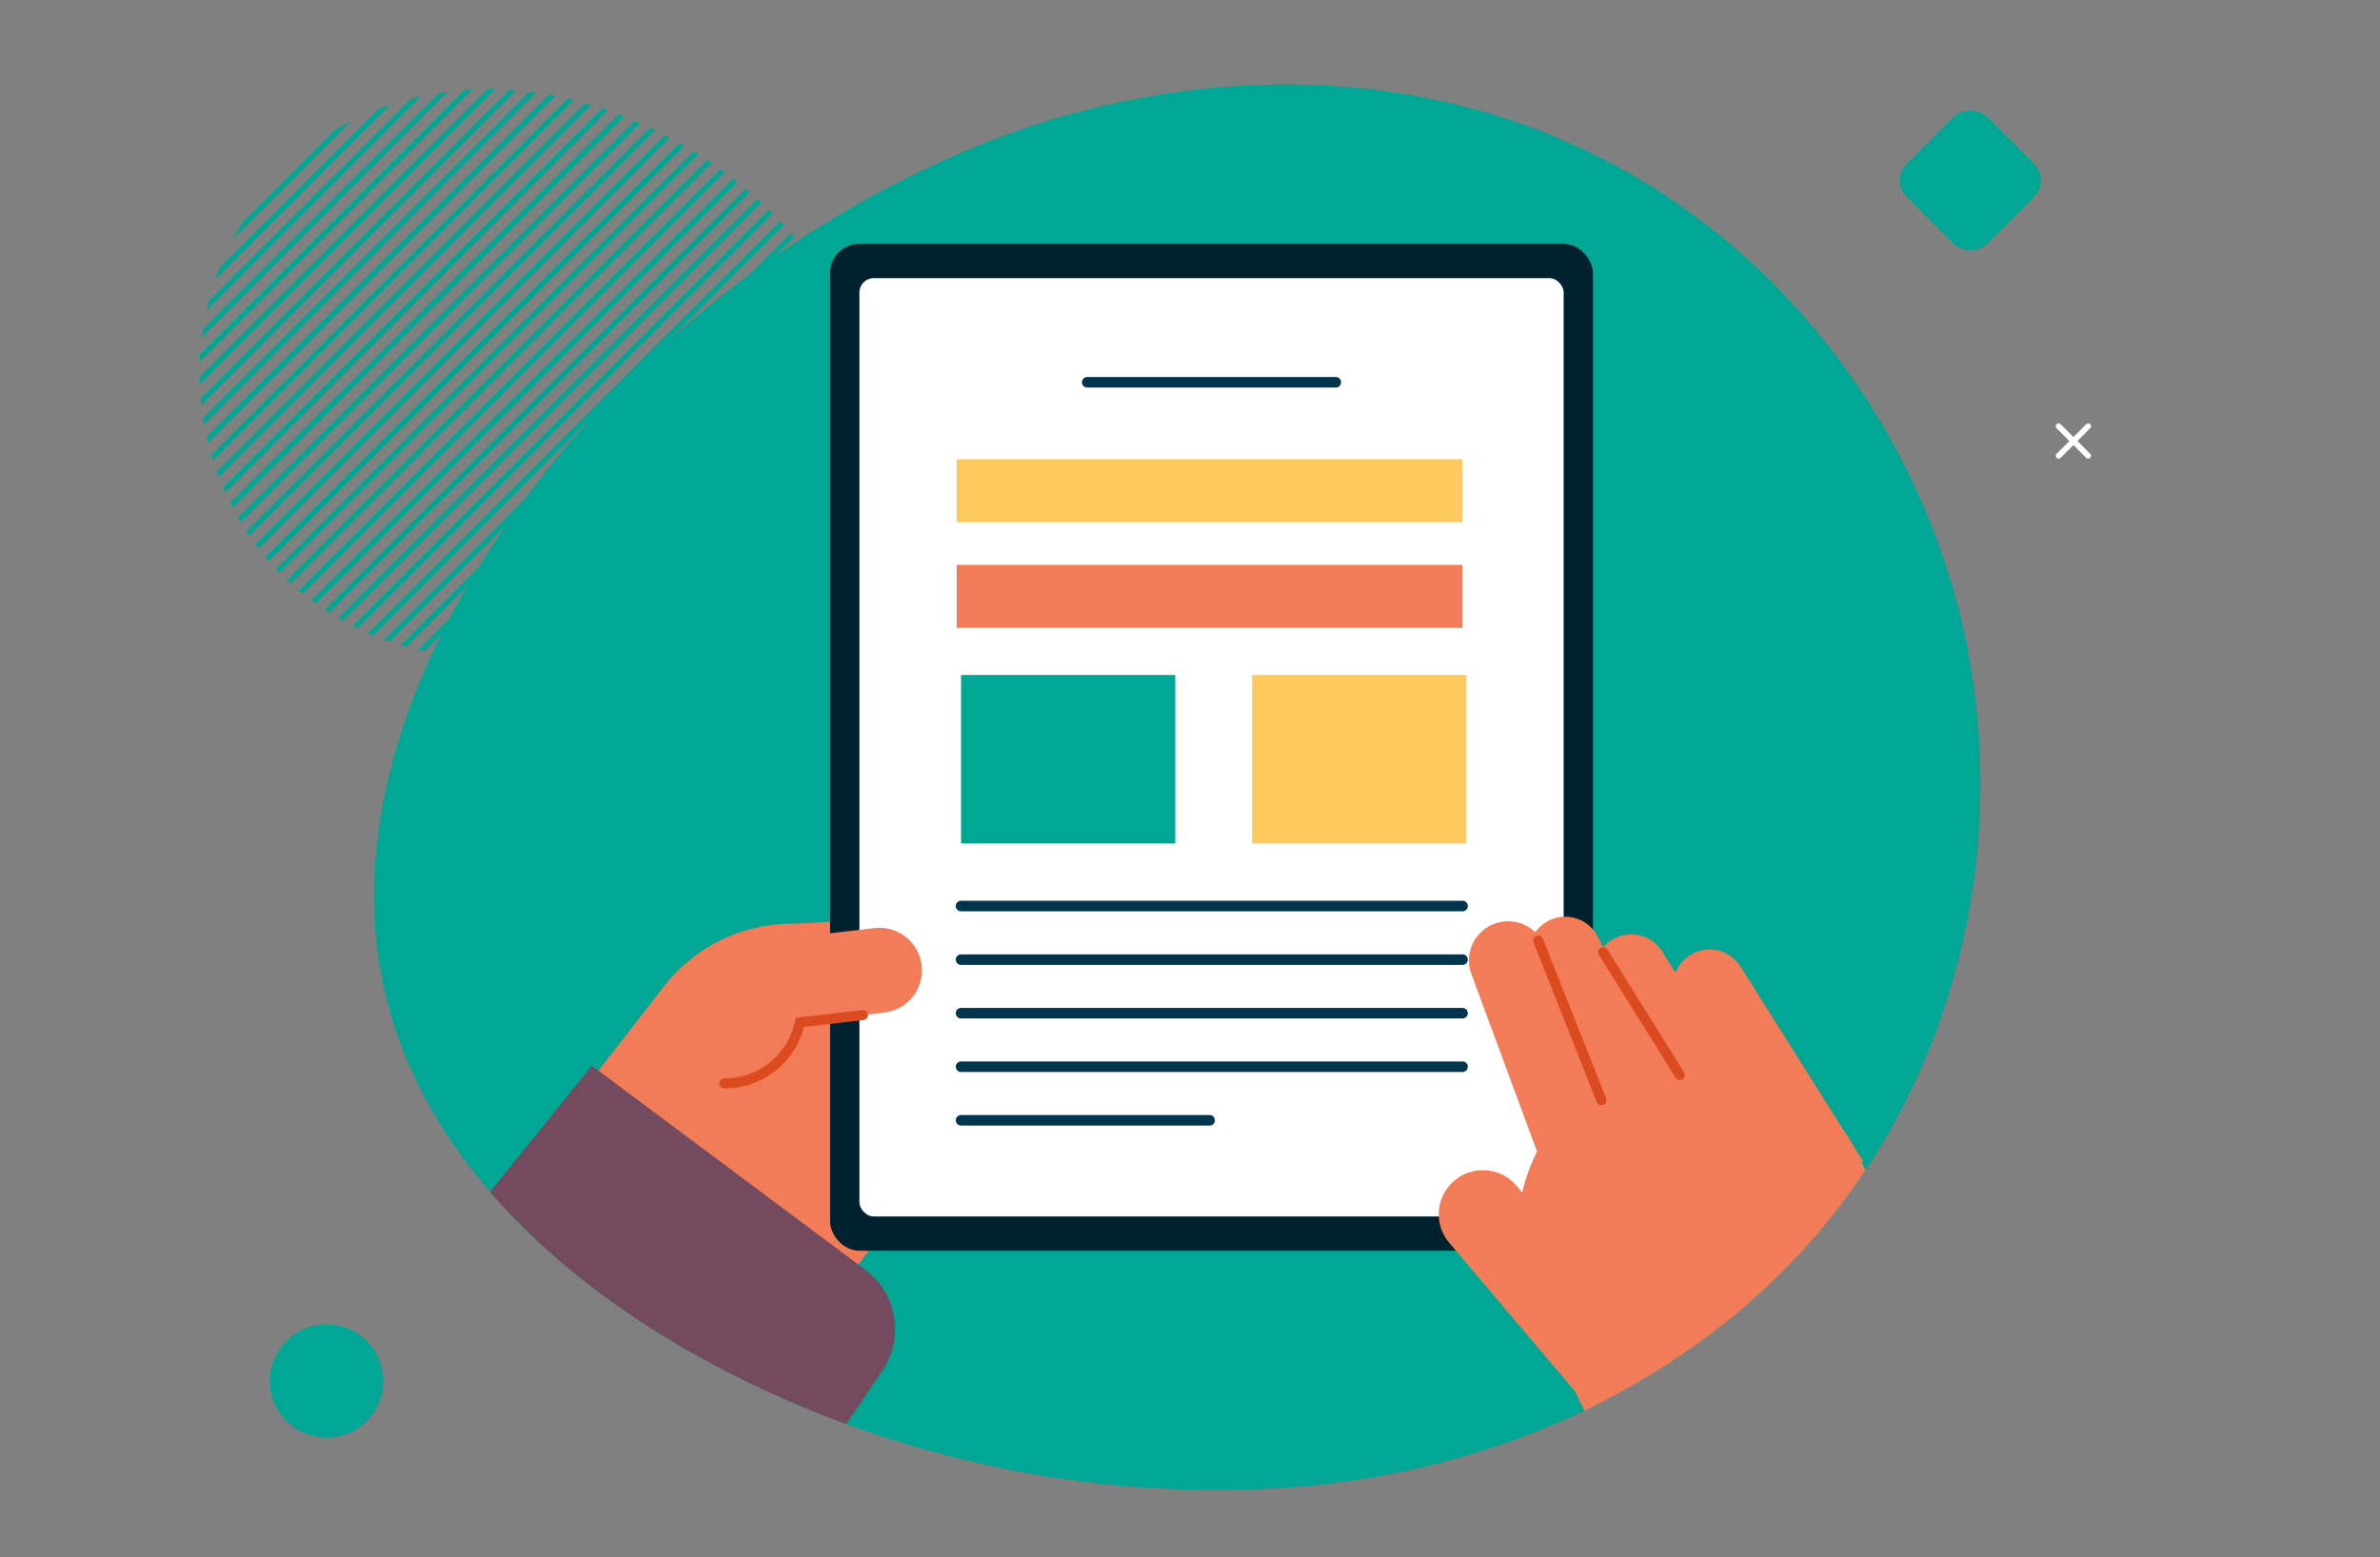 <svg xmlns="http://www.w3.org/2000/svg" viewBox="0 0 550 360"><rect x="0" y="0" width="550" height="360" fill="#808080" stroke="none"/><defs><clipPath id="a"><path d="M198.31 92.92c-1.16 15.25-11.28 28.25-22.86 37.54-14.96 12.01-33.53 19.53-52.49 21.46-19.67 2-40.15-3.14-55.2-16.51-15.18-13.49-23.01-33.96-21.48-54.09 1.54-20.13 12.38-39.18 29.43-50.2 16.91-10.93 37.93-12.91 57.07-7.94 18.45 4.78 35.66 15.04 48.63 29.17 10.03 10.94 18.06 25.32 16.9 40.57" fill="none" stroke-width="0"/></clipPath><clipPath id="b"><path d="M89.05 229.82c-8.65-36.53 5.32-74.48 25.47-104.85C140.57 85.73 172.38 11.45 215.28-7.2c44.53-19.36 102.27 20.25 147.45 40.29 45.57 20.22 145.2 35.78 156.62 84.01 6.19 26.14-60.32 80.06-67.06 105.84-5.7 21.79-15.9 42.39-30.41 60.02-31.4 38.17-79.08 58.47-127.56 61.13-46.72 2.56-94.63-8.58-135.5-31.98-31.62-18.1-61.12-45.77-69.77-82.3" fill="none" stroke-width="0"/></clipPath></defs><g clip-path="url(#a)"><path d="M136.13-64.84L-31.15 102.44a.616.616 0 0 0 .87.87L137-63.97a.616.616 0 0 0-.87-.87m2.58 2.58L-28.57 105.02a.616.616 0 0 0 .87.87L139.58-61.39a.616.616 0 0 0-.87-.87m2.58 2.59L-25.98 107.61a.616.616 0 0 0 .87.87L142.16-58.8a.616.616 0 0 0-.87-.87m2.59 2.58L-23.4 110.19a.616.616 0 0 0 .87.87L144.75-56.22a.616.616 0 0 0-.87-.87m2.58 2.58L-20.82 112.77a.616.616 0 0 0 .87.87L147.33-53.64a.616.616 0 0 0-.87-.87m2.58 2.58L-18.24 115.35a.616.616 0 0 0 .87.87L149.91-51.06a.616.616 0 0 0-.87-.87m2.58 2.59L-15.65 117.94a.616.616 0 0 0 .87.87L152.49-48.48a.616.616 0 0 0-.87-.87m2.59 2.59L-13.07 120.52a.616.616 0 0 0 .87.87L155.08-45.89a.616.616 0 0 0-.87-.87m2.58 2.58L-10.49 123.1a.616.616 0 0 0 .87.87L157.66-43.31a.616.616 0 0 0-.87-.87m2.58 2.58L-7.91 125.68a.616.616 0 0 0 .87.87L160.24-40.73a.616.616 0 0 0-.87-.87m2.58 2.59L-5.33 128.27a.616.616 0 0 0 .87.87L162.82-38.15a.616.616 0 0 0-.87-.87m2.59 2.59L-2.74 130.85a.616.616 0 0 0 .87.87L165.4-35.56a.616.616 0 0 0-.87-.87m2.59 2.58L-.16 133.43a.616.616 0 0 0 .87.87L167.99-32.98a.616.616 0 0 0-.87-.87m2.58 2.58L2.42 136.01a.616.616 0 0 0 .87.87L170.57-30.4a.616.616 0 0 0-.87-.87m2.58 2.59L5 138.59a.616.616 0 0 0 .87.87L173.15-27.82a.616.616 0 0 0-.87-.87m2.59 2.59L7.59 141.18a.616.616 0 0 0 .87.87L175.73-25.23a.616.616 0 0 0-.87-.87m2.59 2.58L10.17 143.76a.616.616 0 0 0 .87.87L178.32-22.65a.616.616 0 0 0-.87-.87m2.58 2.58L12.75 146.34a.616.616 0 0 0 .87.87L180.9-20.07a.616.616 0 0 0-.87-.87m2.58 2.58L15.33 148.92a.616.616 0 0 0 .87.87L183.48-17.49a.616.616 0 0 0-.87-.87m2.58 2.59L17.92 151.51a.616.616 0 0 0 .87.87L186.06-14.9a.616.616 0 0 0-.87-.87m2.59 2.58L20.5 154.09a.616.616 0 0 0 .87.87L188.65-12.32a.616.616 0 0 0-.87-.87m2.58 2.58L23.08 156.67a.616.616 0 0 0 .87.87L191.23-9.74a.616.616 0 0 0-.87-.87m2.58 2.58L25.66 159.25a.616.616 0 0 0 .87.87L193.81-7.16a.616.616 0 0 0-.87-.87m2.58 2.59L28.25 161.84a.616.616 0 0 0 .87.87L196.39-4.58a.616.616 0 0 0-.87-.87m2.59 2.59L30.83 164.42a.616.616 0 0 0 .87.87L198.98-1.99a.616.616 0 0 0-.87-.87m2.58 2.58L33.41 167a.616.616 0 0 0 .87.87L201.56.59a.616.616 0 0 0-.87-.87m2.58 2.58L35.99 169.58a.616.616 0 0 0 .87.87L204.14 3.17a.616.616 0 0 0-.87-.87m2.58 2.59L38.57 172.17a.616.616 0 0 0 .87.87L206.72 5.75a.616.616 0 0 0-.87-.87m2.59 2.59L41.16 174.75a.616.616 0 0 0 .87.87L209.3 8.34a.616.616 0 0 0-.87-.87m2.59 2.58L43.74 177.33a.616.616 0 0 0 .87.87L211.89 10.92a.616.616 0 0 0-.87-.87m2.58 2.58L46.32 179.91a.616.616 0 0 0 .87.87L214.47 13.5a.616.616 0 0 0-.87-.87m2.58 2.59L48.9 182.49a.616.616 0 0 0 .87.87L217.05 16.08a.616.616 0 0 0-.87-.87m2.59 2.59L51.49 185.08a.616.616 0 0 0 .87.87L219.63 18.67a.616.616 0 0 0-.87-.87m2.59 2.58L54.07 187.66a.616.616 0 0 0 .87.87L222.22 21.25a.616.616 0 0 0-.87-.87m2.58 2.58L56.65 190.24a.616.616 0 0 0 .87.87L224.8 23.83a.616.616 0 0 0-.87-.87m2.58 2.58L59.23 192.82a.616.616 0 0 0 .87.87L227.38 26.41a.616.616 0 0 0-.87-.87m2.58 2.59L61.82 195.41a.616.616 0 0 0 .87.87L229.96 29a.616.616 0 0 0-.87-.87m2.59 2.58L64.4 197.99a.616.616 0 0 0 .87.87L232.55 31.58a.616.616 0 0 0-.87-.87m2.58 2.58L66.98 200.57a.616.616 0 0 0 .87.87L235.13 34.16a.616.616 0 0 0-.87-.87m2.58 2.58L69.56 203.15a.616.616 0 0 0 .87.87L237.71 36.74a.616.616 0 0 0-.87-.87m2.58 2.59L72.15 205.74a.616.616 0 0 0 .87.87L240.29 39.32a.616.616 0 0 0-.87-.87m2.59 2.59L74.73 208.32a.616.616 0 0 0 .87.87L242.88 41.91a.616.616 0 0 0-.87-.87m2.58 2.58L77.31 210.9a.616.616 0 0 0 .87.87L245.46 44.49a.616.616 0 0 0-.87-.87m2.58 2.58L79.89 213.48a.616.616 0 0 0 .87.87L248.04 47.07a.616.616 0 0 0-.87-.87m2.58 2.59L82.47 216.07a.616.616 0 0 0 .87.87L250.62 49.65a.616.616 0 0 0-.87-.87m2.59 2.59L85.06 218.65a.616.616 0 0 0 .87.87L253.2 52.24a.616.616 0 0 0-.87-.87m2.59 2.58L87.64 221.23a.616.616 0 0 0 .87.87L255.79 54.82a.616.616 0 0 0-.87-.87m2.58 2.58L90.22 223.81a.616.616 0 0 0 .87.87L258.37 57.4a.616.616 0 0 0-.87-.87m2.58 2.59L92.8 226.39a.616.616 0 0 0 .87.87L260.95 59.98a.616.616 0 0 0-.87-.87m2.59 2.59L95.39 228.98a.616.616 0 0 0 .87.87L263.53 62.57a.616.616 0 0 0-.87-.87m2.59 2.58L97.97 231.56a.616.616 0 0 0 .87.87L266.12 65.15a.616.616 0 0 0-.87-.87m2.58 2.58L100.55 234.14a.616.616 0 0 0 .87.87L268.7 67.73a.616.616 0 0 0-.87-.87m2.58 2.58L103.13 236.72a.616.616 0 0 0 .87.87L271.28 70.31a.616.616 0 0 0-.87-.87" fill="#00a795"/></g><path d="M89.05 229.82c-8.65-36.53 5.32-74.48 25.47-104.85 26.05-39.24 63.88-70.68 106.79-89.33 44.53-19.36 96.25-22.59 141.43-2.55 45.57 20.22 79.14 62.27 90.56 110.5 11.42 48.23.26 100.87-31.41 139.37-31.4 38.17-79.08 58.47-127.56 61.13-46.72 2.56-94.63-8.58-135.5-31.98-31.62-18.1-61.13-45.77-69.77-82.3z" fill="#00a795"/><rect x="442.23" y="28.6" width="26.2" height="26.2" rx="5.43" ry="5.43" transform="rotate(-45 455.33 41.696)" fill="#00a795"/><path d="M88.56 319.25c0 7.24-5.87 13.1-13.1 13.1-7.24 0-13.1-5.87-13.1-13.1s5.87-13.1 13.1-13.1c7.24 0 13.1 5.87 13.1 13.1z" fill="#00a795"/><path d="M475.27 99l6.83 6.83c.26.26.68.26.93 0 .26-.26.26-.68 0-.93l-6.83-6.83a.652.652 0 0 0-.93 0c-.26.26-.26.68 0 .93" fill="#fff"/><path d="M482.1 98.07l-6.83 6.83c-.26.26-.26.68 0 .93.26.26.68.26.93 0l6.83-6.83c.26-.26.26-.68 0-.93a.652.652 0 0 0-.93 0" fill="#fff"/><g clip-path="url(#b)" stroke-width="0"><path d="M246.06 217.3c-.26-4.21-3.89-7.41-8.11-7.15l-56.06 3.52.96 15.25 56.06-3.52c4.21-.26 7.41-3.89 7.15-8.11z" fill="#f17c57"/><path d="M241.65 236.71a7.64 7.64 0 0 0-7.04-8.2l-48.01-3.64-1.16 15.24 48.01 3.64a7.64 7.64 0 0 0 8.2-7.04z" fill="#f17c57"/><path d="M244.57 241.34c-1.14-4.06-5.37-6.43-9.43-5.28l-46.34 13.06 4.15 14.71 46.34-13.06c4.06-1.14 6.43-5.37 5.28-9.43z" fill="#f17c57"/><path d="M243.92 256.75c-1.14-4.06-5.37-6.43-9.43-5.28l-46.34 13.06 4.15 14.71 46.34-13.06c4.06-1.14 6.43-5.37 5.28-9.43z" fill="#f17c57"/><path d="M120.36 270.63l33.07-42.62c12.68-16.34 36.21-19.3 52.54-6.61 16.34 12.68 19.3 36.21 6.62 52.54l-33.07 42.62-59.16-45.93z" fill="#f17c57"/><path d="M215.71 262.78c.72-5.09 1.02-9.71 1.02-13.86 0-18.39-5.79-27.63-5.89-27.77-.34-.54-1.06-.7-1.6-.36-.54.34-.7 1.06-.36 1.6l.06-.04-.06.04.06-.04-.06.04c.08.13 5.53 8.91 5.53 26.53 0 4.05-.29 8.56-.99 13.54-.09.63.35 1.22.99 1.31s1.22-.35 1.31-.99z" fill="#dc4b1f"/><path d="M19.54 484.18c24.86 19.07 60.47 14.39 79.55-10.47L203.3 317.68c5.76-7.51 4.34-18.27-3.16-24.03l-63.37-47.29L9.06 404.64c-19.07 24.86-14.39 60.47 10.47 79.55z" fill="#744a5e"/><rect x="191.83" y="56.38" width="176.29" height="232.74" rx="6.73" ry="6.73" fill="#00212e"/><rect x="198.6" y="64.3" width="162.75" height="216.9" rx="3.29" ry="3.29" fill="#fff"/><path d="M213 223.17c-.63-5.39-5.5-9.26-10.9-8.63l-19.04 2.21c-10.78 1.25-18.51 11.01-17.26 21.79l38.57-4.48c5.39-.63 9.26-5.5 8.63-10.9z" fill="#f17c57"/><path d="M199.3 233.49l-15.44 1.79-.17.82a16.495 16.495 0 0 1-16.15 13.16h-.15c-.64 0-1.16.51-1.17 1.16 0 .64.52 1.16 1.16 1.17h.15c8.92 0 16.62-6.27 18.42-15.01l-1.14-.23.13 1.15 14.61-1.7a1.16 1.16 0 0 0 1.02-1.29 1.16 1.16 0 0 0-1.29-1.02z" fill="#dc4b1f"/><path d="M357.87 212.82c-4.15 2.12-5.81 7.21-3.69 11.36l24.17 47.4 15.05-7.67-24.17-47.4c-2.12-4.15-7.21-5.81-11.36-3.69z" fill="#f17c57"/><path d="M372.46 217.28a8.442 8.442 0 0 0-2.65 11.65l28.33 45.03 14.3-8.99-28.33-45.03a8.442 8.442 0 0 0-11.65-2.65z" fill="#f17c57"/><path d="M390.58 220.77c-3.95 2.48-5.13 7.7-2.65 11.65l28.33 45.03 14.3-8.99-28.33-45.03c-2.48-3.95-7.7-5.13-11.65-2.65z" fill="#f17c57"/><path d="M381.04 356.66l-26.14-53.58c-10.02-20.54-1.48-45.31 19.06-55.33 20.54-10.02 45.31-1.48 55.33 19.06l26.14 53.58-74.39 36.27z" fill="#f17c57"/><path d="M336.2 272.83c-4.35 3.58-4.97 10.01-1.39 14.35l35.15 41.55 6.2-23.41-25.6-31.1c-3.58-4.35-10.01-4.97-14.35-1.39z" fill="#f17c57"/><path d="M465.43 300.34L547.83 447c13.99 32.15-.73 69.56-32.88 83.55-32.15 13.99-69.56-.73-83.55-32.88l-72.15-165.95 88.29-38.42c6.89-3 14.9.16 17.9 7.04z" fill="#744a5e"/><path d="M345.8 213.38c-4.77 1.5-7.42 6.57-5.92 11.34l18.19 49.22 17.26-5.42-18.19-49.22c-1.5-4.77-6.57-7.42-11.34-5.92z" fill="#f17c57"/><path d="M371.16 253.91l-14.6-36.9c-.24-.6-.91-.89-1.51-.65s-.89.91-.65 1.51l14.6 36.9c.24.6.91.89 1.51.65s.89-.91.65-1.51m18.02-6.01l-17.72-28.42c-.34-.54-1.05-.71-1.6-.37-.54.34-.71 1.06-.37 1.6l17.72 28.42c.34.54 1.05.71 1.6.37.54-.34.71-1.06.37-1.6" fill="#dc4b1f"/><path fill="#00a795" d="M222.09 156.02H271.6V195H222.09z"/><path fill="#ffca5d" d="M289.35 156.02H338.86V195H289.35z"/><path fill="#ffca5d" d="M221.09 106.16H337.98V120.71H221.09z"/><path fill="#f17c57" d="M221.09 130.58H337.98V145.13H221.09z"/><path d="M222.09 210.66h115.89c.67 0 1.22-.54 1.22-1.22s-.54-1.22-1.22-1.22H222.09c-.67 0-1.22.54-1.22 1.22s.54 1.22 1.22 1.22m0 12.39h115.89c.67 0 1.22-.54 1.22-1.22s-.54-1.22-1.22-1.22H222.09c-.67 0-1.22.54-1.22 1.22s.54 1.22 1.22 1.22m0 12.38h115.89c.67 0 1.22-.54 1.22-1.22s-.54-1.22-1.22-1.22H222.09c-.67 0-1.22.54-1.22 1.22s.54 1.22 1.22 1.22m0 12.38h115.89c.67 0 1.22-.54 1.22-1.22s-.54-1.22-1.22-1.22H222.09c-.67 0-1.22.54-1.22 1.22s.54 1.22 1.22 1.22m0 12.38h57.44c.67 0 1.22-.54 1.22-1.22s-.54-1.22-1.22-1.22h-57.44c-.67 0-1.22.54-1.22 1.22s.54 1.22 1.22 1.22m29.16-170.6h57.44c.67 0 1.22-.54 1.22-1.22s-.54-1.22-1.22-1.22h-57.44c-.67 0-1.22.54-1.22 1.22s.54 1.22 1.22 1.22" fill="#00354d"/></g></svg>